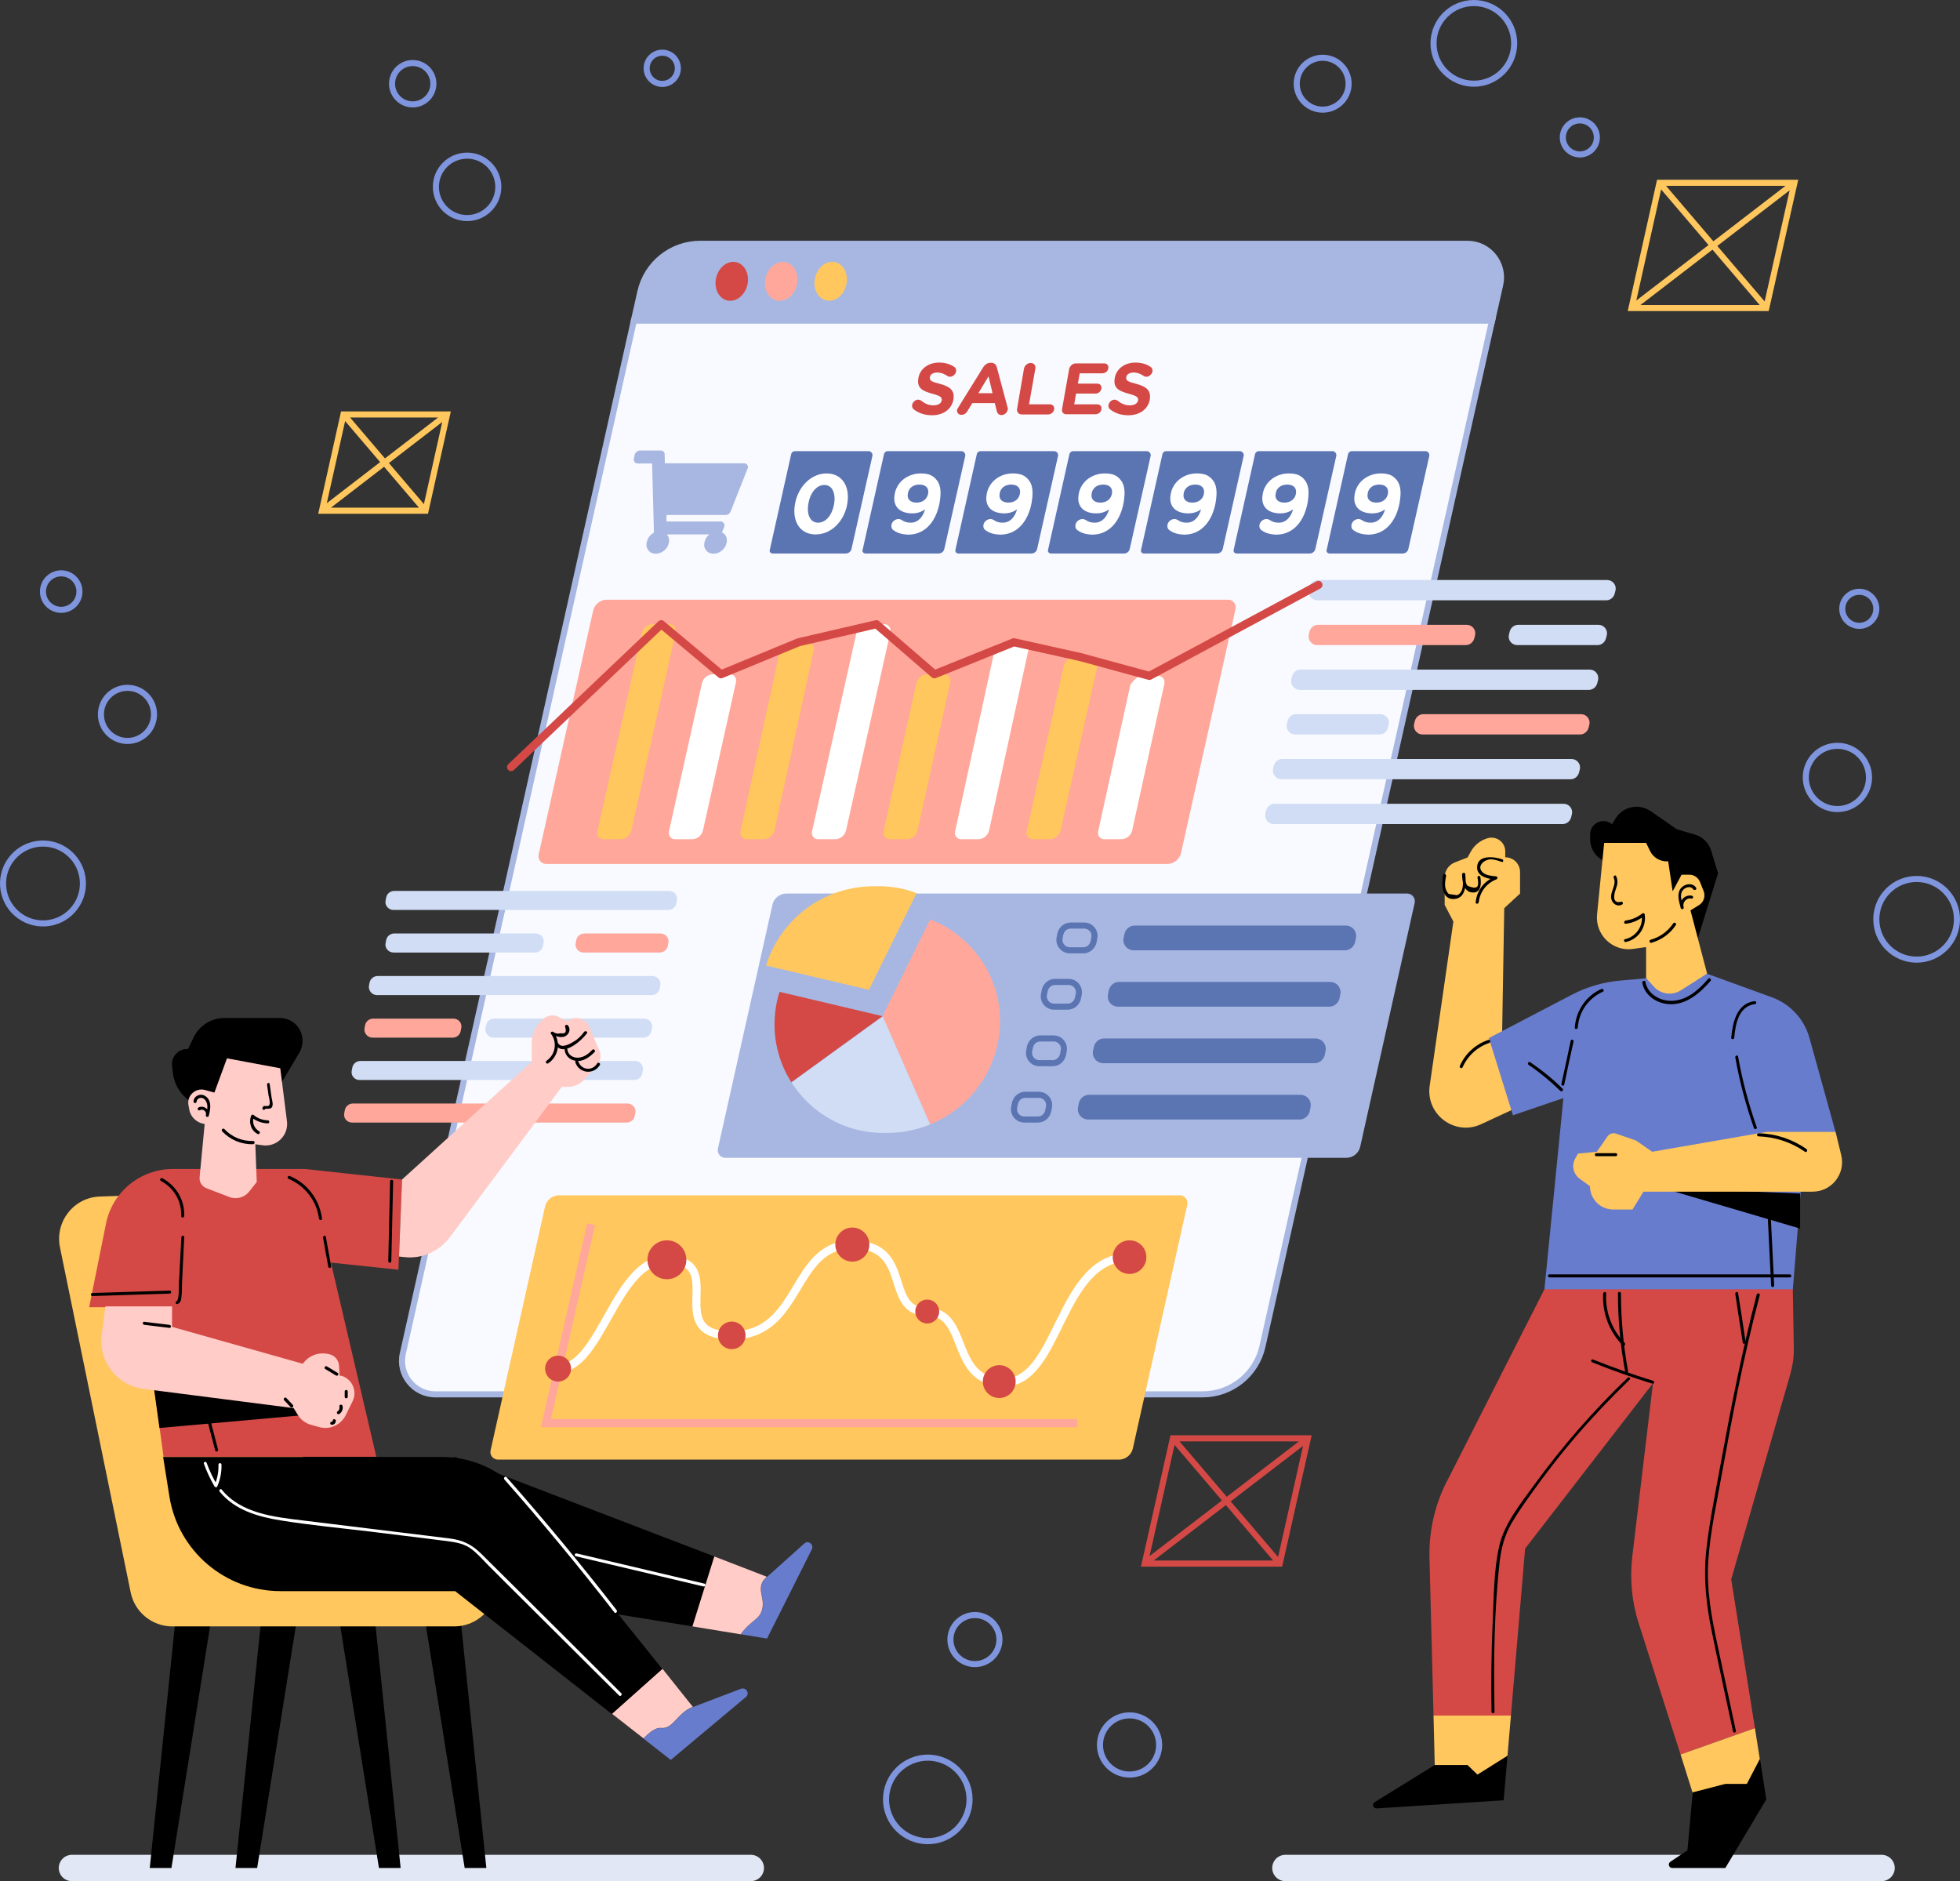 <?xml version="1.0" encoding="utf-8"?>
<!-- Generator: Adobe Illustrator 26.0.1, SVG Export Plug-In . SVG Version: 6.00 Build 0)  -->
<svg version="1.1" id="Sales_Goal" xmlns="http://www.w3.org/2000/svg" xmlns:xlink="http://www.w3.org/1999/xlink" x="0px" y="0px"
	 viewBox="0 0 967.2 928.2" style="enable-background:new 0 0 967.2 928.2;" xml:space="preserve">
<rect x="0" y="0" width="967.2" height="928.2" fill="#333333" stroke="none"/>
<style type="text/css">
	.st0{fill:none;stroke:#E1E7F4;stroke-width:13;stroke-linecap:round;stroke-miterlimit:10;}
	.st1{fill:#A8B7E2;stroke:#A8B7E2;stroke-width:3;stroke-miterlimit:10;}
	.st2{fill:#F8FAFF;stroke:#A8B7E2;stroke-width:3;stroke-miterlimit:10;}
	.st3{fill:#FFC75D;}
	.st4{fill:#FFA79B;}
	.st5{fill:#D44945;}
	.st6{fill:#D0DDF4;}
	.st7{fill:#FFFFFF;}
	.st8{fill:none;stroke:#D44945;stroke-width:4;stroke-linecap:round;stroke-linejoin:round;stroke-miterlimit:10;}
	.st9{fill:#A8B7E2;}
	.st10{fill:#5B74B2;}
	.st11{fill:none;stroke:#5B74B2;stroke-width:3;stroke-miterlimit:10;}
	.st12{fill:none;stroke:#FFA79B;stroke-width:4;stroke-miterlimit:10;}
	.st13{fill:none;stroke:#FFFFFF;stroke-width:4;stroke-miterlimit:10;}
	.st14{fill:none;stroke:#FFC75D;stroke-width:3;stroke-miterlimit:10;}
	.st15{fill:none;stroke:#D44945;stroke-width:3;stroke-miterlimit:10;}
	.st16{fill:#687CCD;}
	.st17{fill:#FFCCC7;}
	.st18{fill:none;stroke:#7F95DD;stroke-width:3;stroke-miterlimit:10;}
</style>
<g id="Shadows">
	<path id="Shadow_17_" class="st0" d="M928.5,921.7H634.3"/>
	<path id="Shadow_18_" class="st0" d="M370.5,921.7h-335"/>
</g>
<g id="Device">
	<path class="st1" d="M312.8,158.2h423.5l4-17.7c2.3-10.3-5.5-20.2-16.1-20.2H345.5c-14.1,0-26.4,9.8-29.5,23.7L312.8,158.2z"/>
	<path class="st2" d="M214.8,688h378.7c14.1,0,26.4-9.8,29.5-23.7l113.3-506.1H312.8l-114,509.6C196.4,678.1,204.3,688,214.8,688z"
		/>
	
		<ellipse transform="matrix(0.234 -0.972 0.972 0.234 179.311 504.68)" class="st3" cx="409.8" cy="138.6" rx="9.7" ry="7.9"/>
	
		<ellipse transform="matrix(0.234 -0.972 0.972 0.234 160.506 480.988)" class="st4" cx="385.4" cy="138.7" rx="9.7" ry="7.9"/>
	<ellipse transform="matrix(0.234 -0.972 0.972 0.234 141.812 457.245)" class="st5" cx="361" cy="138.7" rx="9.7" ry="7.9"/>
	<path class="st6" d="M194.2,449h135.6c1.8,0,3.5-1.3,3.9-3.1l0.3-1.5c0.6-2.5-1.3-4.8-3.9-4.8H194.5c-1.8,0-3.5,1.3-3.9,3.1
		l-0.3,1.5C189.7,446.6,191.6,449,194.2,449z"/>
	<path class="st4" d="M287.9,470h37.7c1.8,0,3.5-1.3,3.9-3.1l0.3-1.5c0.6-2.5-1.3-4.8-3.9-4.8h-37.6c-1.8,0-3.5,1.3-3.9,3.1
		l-0.3,1.5C283.5,467.6,285.4,470,287.9,470z"/>
	<path class="st6" d="M194.2,470H264c1.8,0,3.5-1.3,3.9-3.1l0.3-1.5c0.6-2.5-1.3-4.8-3.9-4.8h-69.8c-1.8,0-3.5,1.3-3.9,3.1l-0.3,1.5
		C189.7,467.6,191.6,470,194.2,470z M186,491h135.6c1.8,0,3.5-1.3,3.9-3.1l0.3-1.5c0.6-2.5-1.3-4.8-3.9-4.8H186.3
		c-1.8,0-3.5,1.3-3.9,3.1l-0.3,1.5C181.6,488.6,183.5,491,186,491z M243.5,512h74c1.8,0,3.5-1.3,3.9-3.1l0.3-1.5
		c0.6-2.5-1.3-4.8-3.9-4.8h-74c-1.8,0-3.5,1.3-3.9,3.1l-0.3,1.5C239.1,509.6,241,512,243.5,512z"/>
	<path class="st4" d="M183.8,512h39.6c1.8,0,3.5-1.3,3.9-3.1l0.3-1.5c0.6-2.5-1.3-4.8-3.9-4.8h-39.6c-1.8,0-3.5,1.3-3.9,3.1
		l-0.3,1.5C179.4,509.6,181.3,512,183.8,512L183.8,512z"/>
	<path class="st6" d="M177.4,532.9H313c1.8,0,3.5-1.3,3.9-3.1l0.3-1.5c0.6-2.5-1.3-4.8-3.9-4.8H177.8c-1.8,0-3.5,1.3-3.9,3.1
		l-0.3,1.5C173,530.6,174.9,532.9,177.4,532.9z"/>
	<path class="st4" d="M173.7,553.9h135.6c1.8,0,3.5-1.3,3.9-3.1l0.3-1.5c0.6-2.5-1.3-4.8-3.9-4.8H174.1c-1.8,0-3.5,1.3-3.9,3.1
		l-0.3,1.5C169.3,551.6,171.2,553.9,173.7,553.9L173.7,553.9z"/>
	<g>
		<path class="st6" d="M650,296.2h142.7c1.9,0,3.6-1.4,4.1-3.3l0.4-1.6c0.6-2.6-1.4-5.1-4.1-5.1H650.3c-1.9,0-3.6,1.4-4.1,3.3
			l-0.4,1.6C645.3,293.7,647.3,296.2,650,296.2z M748.7,318.3h39.7c1.9,0,3.6-1.4,4.1-3.3l0.4-1.6c0.6-2.6-1.4-5.1-4.1-5.1h-39.7
			c-1.9,0-3.6,1.4-4.1,3.3l-0.4,1.6C744,315.8,746,318.3,748.7,318.3z"/>
		<path class="st4" d="M650,318.3h73.4c1.9,0,3.6-1.4,4.1-3.3l0.4-1.6c0.6-2.6-1.4-5.1-4.1-5.1h-73.5c-1.9,0-3.6,1.4-4.1,3.3
			l-0.4,1.6C645.3,315.8,647.3,318.3,650,318.3z"/>
		<path class="st6" d="M641.4,340.4h142.7c1.9,0,3.6-1.4,4.1-3.3l0.4-1.6c0.6-2.6-1.4-5.1-4.1-5.1H641.7c-1.9,0-3.6,1.4-4.1,3.3
			l-0.4,1.6C636.7,337.9,638.7,340.4,641.4,340.4L641.4,340.4z"/>
		<path class="st4" d="M701.9,362.4h77.9c1.9,0,3.6-1.4,4.1-3.3l0.4-1.6c0.6-2.6-1.4-5.1-4.1-5.1h-77.9c-1.9,0-3.6,1.4-4.1,3.3
			l-0.4,1.6C697.3,360,699.3,362.4,701.9,362.4z"/>
		<path class="st6" d="M639.1,362.4h41.7c1.9,0,3.6-1.4,4.1-3.3l0.4-1.6c0.6-2.6-1.4-5.1-4.1-5.1h-41.7c-1.9,0-3.6,1.4-4.1,3.3
			l-0.4,1.6C634.5,360,636.5,362.4,639.1,362.4z M632.4,384.5h142.7c1.9,0,3.6-1.4,4.1-3.3l0.4-1.6c0.6-2.6-1.4-5.1-4.1-5.1H632.7
			c-1.9,0-3.6,1.4-4.1,3.3l-0.4,1.6C627.7,382,629.7,384.5,632.4,384.5L632.4,384.5z M628.5,406.6h142.7c1.9,0,3.6-1.4,4.1-3.3
			l0.4-1.6c0.6-2.6-1.4-5.1-4.1-5.1H628.9c-1.9,0-3.6,1.4-4.1,3.3l-0.4,1.6C623.9,404.1,625.8,406.6,628.5,406.6L628.5,406.6z"/>
	</g>
	<g>
		<path class="st4" d="M269.5,426.3H576c3.2,0,6.1-2.3,6.8-5.4l26.9-120.4c0.5-2.4-1.3-4.6-3.7-4.6H299.5c-3.2,0-6.1,2.3-6.8,5.4
			l-26.9,120.4C265.3,424.1,267.1,426.3,269.5,426.3L269.5,426.3z"/>
		<path class="st3" d="M297.8,414.1h8.3c2.6,0,4.9-1.8,5.5-4.4l21.9-97.9c0.4-1.9-1-3.8-3-3.8h-8.3c-2.6,0-4.9,1.8-5.5,4.4
			l-21.9,97.9C294.4,412.3,295.8,414.1,297.8,414.1z"/>
		<path class="st7" d="M333.1,414.1h8.3c2.6,0,4.9-1.8,5.5-4.4l16.3-73.2c0.4-1.9-1-3.8-3-3.8h-8.3c-2.6,0-4.9,1.8-5.5,4.4
			l-16.3,73.2C329.7,412.3,331.1,414.1,333.1,414.1z"/>
		<path class="st3" d="M368.4,414.1h8.3c2.6,0,4.9-1.8,5.5-4.4l19.4-89c0.4-1.9-1-3.8-3-3.8h-8.3c-2.6,0-4.9,1.8-5.5,4.4l-19.4,89
			C365,412.3,366.4,414.1,368.4,414.1z"/>
		<path class="st7" d="M403.7,414.1h8.3c2.6,0,4.9-1.8,5.5-4.4l21.9-97.9c0.4-1.9-1-3.8-3-3.8h-8.3c-2.6,0-4.9,1.8-5.5,4.4
			l-21.9,97.9C400.3,412.3,401.7,414.1,403.7,414.1z"/>
		<path class="st3" d="M439,414.1h8.3c2.6,0,4.9-1.8,5.5-4.4l16.2-73.2c0.4-1.9-1-3.8-3-3.8h-8.3c-2.6,0-4.9,1.8-5.5,4.4L436,410.3
			C435.6,412.3,437,414.1,439,414.1z"/>
		<path class="st7" d="M474.3,414.1h8.3c2.6,0,4.9-1.8,5.5-4.4l19.4-89c0.4-1.9-1-3.8-3-3.8h-8.3c-2.6,0-4.9,1.8-5.5,4.4l-19.4,89
			C470.9,412.3,472.3,414.1,474.3,414.1z"/>
		<path class="st3" d="M509.6,414.1h8.3c2.6,0,4.9-1.8,5.5-4.4l18.3-81.7c0.4-1.9-1-3.8-3-3.8h-8.3c-2.6,0-4.9,1.8-5.5,4.4
			l-18.3,81.7C506.2,412.3,507.6,414.1,509.6,414.1z"/>
		<path class="st7" d="M544.9,414.1h8.3c2.6,0,4.9-1.8,5.5-4.4l15.9-72.4c0.4-1.9-1-3.8-3-3.8h-8.3c-2.6,0-5.5,4.4-5.5,4.4
			l-15.9,72.4C541.5,412.3,542.9,414.1,544.9,414.1z"/>
		<path class="st8" d="M252.2,378.5l74.1-70.5l29.5,24.7l38.3-15.8l38.4-8.9l28.6,24.7l39.2-15.8l32.8,7.3l34.1,9.3l83.4-44.9"/>
	</g>
	<g>
		<path class="st9" d="M357.9,571.3h306.5c3.2,0,6.1-2.3,6.8-5.4l26.9-120.4c0.5-2.4-1.3-4.6-3.7-4.6H388c-3.2,0-6.1,2.3-6.8,5.4
			l-26.9,120.3C353.7,569,355.5,571.3,357.9,571.3z"/>
		<path class="st10" d="M559.4,468.9h104.3c2.4,0,4.4-1.7,5-4l0.4-2c0.7-3.2-1.7-6.2-5-6.2H559.9c-2.4,0-4.4,1.7-5,4l-0.4,2
			C553.7,465.8,556.2,468.9,559.4,468.9z M551.7,496.7H656c2.4,0,4.4-1.7,5-4l0.4-2c0.7-3.2-1.7-6.2-5-6.2H552.2c-2.4,0-4.4,1.7-5,4
			l-0.4,2C546,493.7,548.4,496.7,551.7,496.7z M544.4,524.6h104.3c2.4,0,4.4-1.7,5-4l0.4-2c0.7-3.2-1.7-6.2-5-6.2H544.8
			c-2.4,0-4.4,1.7-5,4l-0.4,2C538.7,521.5,541.1,524.6,544.4,524.6z M537,552.4h104.3c2.4,0,4.4-1.7,5-4l0.4-2
			c0.7-3.2-1.7-6.2-5-6.2H537.4c-2.4,0-4.4,1.7-5,4l-0.4,2C531.3,549.4,533.7,552.4,537,552.4L537,552.4z"/>
		<path class="st11" d="M527.9,468.9h6.7c2.4,0,4.4-1.7,5-4l0.4-2c0.7-3.2-1.7-6.2-5-6.2h-6.7c-2.4,0-4.4,1.7-5,4l-0.4,2
			C522.2,465.8,524.7,468.9,527.9,468.9z M520.2,496.7h6.7c2.4,0,4.4-1.7,5-4l0.4-2c0.7-3.2-1.7-6.2-5-6.2h-6.7c-2.4,0-4.4,1.7-5,4
			l-0.4,2C514.5,493.7,516.9,496.7,520.2,496.7z M512.8,524.6h6.7c2.4,0,4.4-1.7,5-4l0.4-2c0.7-3.2-1.7-6.2-5-6.2h-6.6
			c-2.4,0-4.4,1.7-5,4l-0.4,2C507.2,521.5,509.6,524.6,512.8,524.6z M505.5,552.4h6.7c2.4,0,4.4-1.7,5-4l0.4-2
			c0.7-3.2-1.7-6.2-5-6.2h-6.7c-2.4,0-4.4,1.7-5,4l-0.4,2C499.8,549.4,502.2,552.4,505.5,552.4z"/>
		<path class="st3" d="M452.3,440.7l-23.5,47.7l-50.8-12c7.2-23.1,28.6-39.1,53.1-39.1h2.1C440,437.2,446.4,438.4,452.3,440.7
			L452.3,440.7z"/>
		<path class="st4" d="M493.5,503.7c0,3.9-0.4,7.8-1.3,11.8c-4.1,18.2-16.7,32.6-33.2,39.3l-23.5-53.4l23.5-47.7
			C479.4,461.5,493.5,481.4,493.5,503.7L493.5,503.7z"/>
		<path class="st6" d="M459,554.8c-6.5,2.7-13.7,4.2-21.1,4.2h-2.1c-19.3,0-35.8-10.1-45.2-24.9l45-32.6L459,554.8z"/>
		<path class="st5" d="M435.5,501.4l-45,32.6c-5.3-8.3-8.3-18.2-8.3-28.5c0-3.9,0.4-7.8,1.3-11.8c0.3-1.5,0.7-2.9,1.2-4.3
			L435.5,501.4z"/>
	</g>
	<g>
		<path class="st3" d="M245.7,720.2h306.5c3.2,0,6.1-2.3,6.8-5.4l26.9-120.4c0.5-2.4-1.3-4.6-3.7-4.6H275.8c-3.2,0-6.1,2.3-6.8,5.4
			l-26.9,120.4C241.5,717.9,243.3,720.2,245.7,720.2L245.7,720.2z"/>
		<path class="st12" d="M291.7,604.1l-22.3,98.1h262.2"/>
		<path class="st13" d="M557.4,620.3c-34.9,0-34.4,61.8-61.8,61.8s-16.9-34.9-38.3-34.9s-6.5-33.1-36.7-33.1s-24.7,44.8-59.5,44.8
			s-1-37.3-32-37.3c-25.4,0-32.4,53.7-53.7,53.7"/>
		<circle class="st5" cx="275.4" cy="675.3" r="6.4"/>
		<circle class="st5" cx="329.1" cy="621.6" r="9.6"/>
		<circle class="st5" cx="361.1" cy="658.9" r="6.8"/>
		<circle class="st5" cx="420.6" cy="614.1" r="8.4"/>
		
			<ellipse transform="matrix(0.924 -0.383 0.383 0.924 -212.863 224.266)" class="st5" cx="457.3" cy="647.2" rx="5.9" ry="5.9"/>
		<circle class="st5" cx="493.1" cy="681.7" r="8.1"/>
		<circle class="st5" cx="557.4" cy="620.3" r="8.3"/>
	</g>
	<g>
		<path class="st14" d="M158.9,252H210l10.6-47.5h-51.1L158.9,252z M169.5,204.5L210,252 M220.6,204.5L158.9,252"/>
	</g>
	<g>
		<path class="st14" d="M805.1,152h66.5l13.9-61.8h-66.6L805.1,152z M818.9,90.2l52.7,61.8 M885.5,90.2L805.1,152"/>
	</g>
	<g>
		<path class="st15" d="M564.9,771.5h66.6l13.9-61.8h-66.6L564.9,771.5z M578.8,709.7l52.7,61.8 M645.4,709.7l-80.5,61.8"/>
	</g>
	<g>
		<path class="st10" d="M427.1,273.1h36.1c1.3,0,2.5-0.9,2.8-2.3l10.3-45.8c0.3-1.2-0.7-2.4-1.9-2.4h-36.3c-0.9,0-1.7,0.6-1.9,1.6
			l-10.5,47C425.3,272.2,426.1,273.1,427.1,273.1L427.1,273.1z M472.9,273.1H509c1.3,0,2.5-0.9,2.8-2.3l10.3-45.8
			c0.3-1.2-0.7-2.4-1.9-2.4h-36.3c-0.9,0-1.7,0.6-1.9,1.6l-10.5,47C471.2,272.2,471.9,273.1,472.9,273.1L472.9,273.1z M518.6,273.1
			h36.1c1.3,0,2.5-0.9,2.8-2.3l10.3-45.8c0.3-1.2-0.7-2.4-1.9-2.4h-36.3c-0.9,0-1.7,0.6-1.9,1.6l-10.5,47
			C516.9,272.2,517.6,273.1,518.6,273.1L518.6,273.1z M564.5,273.1h36.1c1.3,0,2.5-0.9,2.8-2.3l10.3-45.8c0.3-1.2-0.7-2.4-1.9-2.4
			h-36.3c-0.9,0-1.7,0.6-1.9,1.6l-10.5,47C562.7,272.2,563.5,273.1,564.5,273.1L564.5,273.1z M610.2,273.1h36.1
			c1.3,0,2.5-0.9,2.8-2.3l10.3-45.8c0.3-1.2-0.7-2.4-1.9-2.4h-36.3c-0.9,0-1.7,0.6-1.9,1.6l-10.5,47
			C608.5,272.2,609.2,273.1,610.2,273.1L610.2,273.1z M656.1,273.1h36.1c1.3,0,2.5-0.9,2.8-2.3l10.3-45.8c0.3-1.2-0.7-2.4-1.9-2.4
			h-36.3c-0.9,0-1.7,0.6-1.9,1.6l-10.5,47C654.3,272.2,655.1,273.1,656.1,273.1L656.1,273.1z M381.3,273.1h36.1
			c1.3,0,2.5-0.9,2.8-2.3l10.3-45.8c0.3-1.2-0.7-2.4-1.9-2.4h-36.3c-0.9,0-1.7,0.6-1.9,1.6l-10.5,47
			C379.5,272.2,380.3,273.1,381.3,273.1L381.3,273.1z"/>
		<g>
			<path class="st9" d="M360.6,252.2c-0.5,1.3-1.4,1.9-2.6,1.9h-29.1v3.2h26.7c0.7,0,1.3,0.3,1.6,0.9c0.4,0.6,0.4,1.3,0.1,2l-1,2.5
				c1.9,1,2.7,2.6,2.3,5c-0.3,1.5-1,2.8-2.3,3.9c-1.3,1.1-2.7,1.6-4.2,1.6s-2.7-0.5-3.6-1.6c-0.9-1.1-1.2-2.4-0.9-3.9
				c0.3-1.6,1.1-2.9,2.4-4h-20.9c0.9,1.1,1.3,2.4,1,4c-0.3,1.5-1,2.8-2.3,3.9c-1.3,1.1-2.7,1.6-4.2,1.6s-2.7-0.5-3.6-1.6
				c-0.9-1.1-1.2-2.4-0.9-3.9c0.4-2.1,1.6-3.7,3.6-4.9l-0.9-34.1h-7c-0.7,0-1.2-0.2-1.6-0.7s-0.5-1-0.4-1.7l0.3-1.6
				c0.1-0.7,0.4-1.2,1-1.7c0.5-0.5,1.1-0.7,1.8-0.7h10.2c0.5,0,1,0.2,1.3,0.5c0.4,0.4,0.6,0.8,0.6,1.3l0.1,4.5h39
				c0.8,0,1.4,0.3,1.7,0.9c0.4,0.6,0.4,1.3,0,2L360.6,252.2L360.6,252.2z"/>
		</g>
		<g>
			<path class="st7" d="M392.3,248.7c1.5-8.5,7.9-15.1,15.6-15.1s11.7,6.5,10.2,15v0.1c-1.5,8.4-7.8,15-15.6,15
				S390.8,257.2,392.3,248.7z M411.6,248.7c0.9-5.4-0.9-9.4-4.8-9.4s-7,3.9-7.9,9.2v0.1c-0.9,5.3,0.9,9.3,4.8,9.3
				S410.7,254,411.6,248.7z M440.9,261.6c-0.8-0.5-1.2-1.5-1-2.6c0.3-1.7,1.9-2.9,3.5-2.9c0.6,0,1.1,0.2,1.6,0.5
				c1.3,0.9,2.6,1.3,4.4,1.3c3.6,0,6-2.7,7.1-6.6c-1.6,1.2-3.7,2-6.3,2c-6.3,0-9.8-3.5-8.7-9.4v-0.1c1-5.9,6.3-10.2,12.9-10.2
				c3.9,0,6,1,7.8,3.2c1.7,2.1,2.5,5.2,1.5,11v0.1c-1.7,9.4-7.2,15.9-15.5,15.9C445,263.7,442.8,263,440.9,261.6L440.9,261.6z
				 M458,243.6c0.5-2.7-1.1-4.5-4.3-4.5c-3.2,0-5.3,1.8-5.7,4.4v0.1c-0.5,2.6,1.1,4.4,4.3,4.4S457.5,246.1,458,243.6z M486.3,261.6
				c-0.8-0.5-1.2-1.5-1-2.6c0.3-1.7,1.9-2.9,3.5-2.9c0.6,0,1.1,0.2,1.6,0.5c1.3,0.9,2.6,1.3,4.4,1.3c3.6,0,6-2.7,7.1-6.6
				c-1.6,1.2-3.7,2-6.3,2c-6.3,0-9.8-3.5-8.7-9.4v-0.1c1-5.9,6.3-10.2,12.9-10.2c3.9,0,6,1,7.8,3.2c1.7,2.1,2.5,5.2,1.5,11v0.1
				c-1.7,9.4-7.2,15.9-15.5,15.9C490.4,263.7,488.2,263,486.3,261.6L486.3,261.6z M503.3,243.6c0.5-2.7-1.1-4.5-4.3-4.5
				s-5.3,1.8-5.7,4.4v0.1c-0.5,2.6,1.1,4.4,4.3,4.4S502.9,246.1,503.3,243.6z M531.7,261.6c-0.8-0.5-1.2-1.5-1-2.6
				c0.3-1.7,1.9-2.9,3.5-2.9c0.6,0,1.1,0.2,1.6,0.5c1.3,0.9,2.6,1.3,4.4,1.3c3.6,0,6-2.7,7.1-6.6c-1.6,1.2-3.7,2-6.3,2
				c-6.3,0-9.8-3.5-8.7-9.4v-0.1c1-5.9,6.3-10.2,12.9-10.2c3.9,0,6,1,7.8,3.2c1.7,2.1,2.5,5.2,1.5,11v0.1
				c-1.7,9.4-7.2,15.9-15.5,15.9C535.8,263.7,533.6,263,531.7,261.6L531.7,261.6z M548.7,243.6c0.5-2.7-1.1-4.5-4.3-4.5
				s-5.3,1.8-5.7,4.4v0.1c-0.5,2.6,1.1,4.4,4.3,4.4S548.3,246.1,548.7,243.6z M577.1,261.6c-0.8-0.5-1.2-1.5-1-2.6
				c0.3-1.7,1.9-2.9,3.5-2.9c0.6,0,1.1,0.2,1.6,0.5c1.3,0.9,2.6,1.3,4.4,1.3c3.6,0,6-2.7,7.1-6.6c-1.6,1.2-3.7,2-6.3,2
				c-6.3,0-9.8-3.5-8.7-9.4v-0.1c1-5.9,6.3-10.2,12.9-10.2c3.9,0,6,1,7.8,3.2c1.7,2.1,2.5,5.2,1.5,11v0.1
				c-1.7,9.4-7.2,15.9-15.5,15.9C581.2,263.7,579,263,577.1,261.6L577.1,261.6z M594.1,243.6c0.5-2.7-1.1-4.5-4.3-4.5
				s-5.3,1.8-5.7,4.4v0.1c-0.5,2.6,1.1,4.4,4.3,4.4S593.7,246.1,594.1,243.6z M622.5,261.6c-0.8-0.5-1.2-1.5-1-2.6
				c0.3-1.7,1.9-2.9,3.5-2.9c0.6,0,1.1,0.2,1.6,0.5c1.3,0.9,2.6,1.3,4.4,1.3c3.6,0,6-2.7,7.1-6.6c-1.6,1.2-3.7,2-6.3,2
				c-6.3,0-9.8-3.5-8.7-9.4v-0.1c1-5.9,6.3-10.2,12.9-10.2c3.9,0,6,1,7.8,3.2c1.7,2.1,2.5,5.2,1.5,11v0.1
				c-1.7,9.4-7.2,15.9-15.5,15.9C626.6,263.7,624.4,263,622.5,261.6L622.5,261.6z M639.5,243.6c0.5-2.7-1.1-4.5-4.3-4.5
				s-5.3,1.8-5.7,4.4v0.1c-0.5,2.6,1.1,4.4,4.3,4.4S639.1,246.1,639.5,243.6z M667.9,261.6c-0.8-0.5-1.2-1.5-1-2.6
				c0.3-1.7,1.9-2.9,3.5-2.9c0.6,0,1.1,0.2,1.6,0.5c1.3,0.9,2.6,1.3,4.4,1.3c3.6,0,6-2.7,7.1-6.6c-1.6,1.2-3.7,2-6.3,2
				c-6.3,0-9.8-3.5-8.7-9.4v-0.1c1-5.9,6.3-10.2,12.9-10.2c3.9,0,6,1,7.8,3.2c1.7,2.1,2.5,5.2,1.5,11v0.1
				c-1.7,9.4-7.2,15.9-15.5,15.9C672,263.7,669.8,263,667.9,261.6L667.9,261.6z M684.9,243.6c0.5-2.7-1.1-4.5-4.3-4.5
				s-5.3,1.8-5.7,4.4v0.1c-0.5,2.6,1.1,4.4,4.3,4.4S684.5,246.1,684.9,243.6z"/>
		</g>
	</g>
</g>
<g id="man_2">
	<path d="M86.6,799.1L73.9,921.7h10.7l19.6-122.6H86.6z M185,799.1l12.7,122.6H187l-19.6-122.6H185z M128.9,799.1l-12.7,122.6h10.7
		l19.6-122.6H128.9z M227.3,799.1L240,921.7h-10.7l-19.6-122.6H227.3z"/>
	<path class="st3" d="M29.6,615.5l34.9,170.3c2,9.7,10.6,16.7,20.5,16.7h139.2c11.6,0,20.9-9.4,20.9-20.9c0-11.6-9.4-20.9-20.9-20.9
		h-65.8l-33-155.6c-2.1-9.9-11-16.9-21.2-16.6l-54.9,1.9C36.4,590.8,27,602.8,29.6,615.5L29.6,615.5z"/>
	<g>
		<path d="M246.6,727.4L352.5,768l-10.8,34.5l-36.5-5.9l-77.9-12.7l-3.1-64.8v-0.3l1.3,0.5L246.6,727.4z"/>
		<path class="st16" d="M400.6,764.5l-22.1,44l-12.9-2.1c5.4-7.6,9.3-6.9,10.7-12.8c1.3-5.9-3.7-10.3,2.3-15.6l18.3-16.4
			C398.8,759.8,401.8,762.1,400.6,764.5L400.6,764.5z"/>
		<path class="st17" d="M341.9,842.2c-7.5,2.8-9.7,11.1-15.6,10.4c-2.8-0.3-6.1,2.4-8.7,5.2L302,845.6l24.9-22.2L341.9,842.2
			L341.9,842.2z"/>
		<path d="M326.8,823.5l-24.9,22.2l-77.3-60.6h-86.2c-27.3,0-50.5-19.8-54.8-46.7l-3.1-19.5h137.8c1.9,0,3.9,0.1,5.8,0.3
			c0.4,0.1,0.8,0.1,1.3,0.2c7.6,1.1,14.8,3.9,21.2,8.1c4.2,2.8,8,6.3,11.3,10.3l47.3,58.8L326.8,823.5L326.8,823.5z"/>
		<path class="st16" d="M368,837.4l-37,31l-13.4-10.5c2.6-2.9,5.9-5.6,8.7-5.2c5.9,0.7,8.1-7.6,15.6-10.4l23.7-9
			C368.2,832.3,370.2,835.7,368,837.4L368,837.4z"/>
		<path class="st5" d="M198.4,582l-47.9-5.2H85.3c-16,0-29.9,11.3-33,27L44,645h26.7l10,73.8h105L163.3,623l33.3,3.5L198.4,582z"/>
		<path d="M76,685.2l2.7,19.4l71.6-6.4l-3.8-13.5L76,685.2z"/>
		<path class="st17" d="M167.6,678.8l-0.3-5c-0.2-2.9-2.4-5.3-5.3-5.7l-1.1-0.2c-4.2-0.6-8.4,1.1-11,4.4l-0.5,0.6l-64.5-18.2v-10.1
			H52l-1.4,10.9l-0.4,3.1c-1.7,13.1,7.5,25,20.6,26.7l74.1,9.5l2.1,3.4c1.5,2.4,3.9,4.2,6.7,4.9l4,1.1c5.1,1.4,10.5-1.1,12.9-5.9
			l3.4-6.9c2.4-4.9-0.1-10.8-5.3-12.5L167.6,678.8L167.6,678.8z"/>
		<path d="M102.9,548.1l-6.8-3.4c-5.9-2.9-9.9-8.6-10.8-15.2l-0.4-3.5c-0.6-4.6,3.2-8.7,7.9-8.4l2.8-5.8c2.8-5.8,8.7-9.5,15.1-9.5
			h27.4c3.8,0,7.4,1.9,9.4,5.1c2.3,3.6,2.4,8.2,0.3,11.9l-11.2,18.8L102.9,548.1L102.9,548.1z"/>
		<path class="st17" d="M126,564.6l3.5,0.5c7,1,13-4.9,12.1-11.9l-3.3-26.1l-26.3-4.9l-6.2,16.9l-4.7-1.3c-4.6-1.2-9,2.8-8.1,7.5
			l0.4,2.2c0.7,3.8,3.8,6.6,7.6,7.1l-2.5,26.3c-0.2,2.4,1.2,4.6,3.4,5.4l11.2,4.3c3.5,1.4,7.6,0.3,9.9-2.7l3.7-4.7L126,564.6
			L126,564.6z M281,503.2l-1.2,0.7l-4-2.1c-2.8-1.5-6.3-0.8-8.4,1.6l-1.5,1.7c-2.3,2.6-3.5,5.9-3.5,9.4v9.4l-64,58.1l-1.5,38
			l2.9,0.3c8.5,0.9,16.9-2.8,22.1-9.7l55.3-74.3h3c3.1,0,6-1.3,8.1-3.6l6.3-7.1c1.8-2,2.2-4.8,1.2-7.2l-5.1-11.9
			C289,502.7,284.5,501.2,281,503.2L281,503.2z M376.2,793.6c-1.3,5.9-5.2,5.2-10.7,12.8l-23.8-3.9l10.8-34.5l25.9,10
			C372.5,783.3,377.5,787.7,376.2,793.6L376.2,793.6z"/>
		<path d="M142.3,581.6c8.2,3.5,14,10.9,15.1,19.7c0.1,0.9,1.6,1,1.5,0c-1.2-9.4-7.1-17.3-15.8-21
			C142.2,579.9,141.4,581.2,142.3,581.6z M159.4,610.7c0.9,4.8,1.7,9.6,2.6,14.4c0.2,0.9,1.6,0.5,1.4-0.4c-0.9-4.8-1.7-9.6-2.6-14.4
			C160.7,609.3,159.3,609.7,159.4,610.7z M79.4,582.7c6.4,3.4,10.3,10,10,17.3c0,1,1.5,1,1.5,0c0.3-7.8-3.9-14.9-10.7-18.6
			C79.3,580.9,78.5,582.2,79.4,582.7z M89.5,610.5c-0.3,5-0.5,10.1-0.8,15.1c-0.1,2.4-0.2,4.8-0.4,7.2c-0.1,1.4,0.2,8.6-1.1,9.2
			c-0.9,0.4-0.5,1.8,0.4,1.4c1.3-0.5,1.5-1.1,1.8-2.5c0.5-3.1,0.3-6.5,0.5-9.6c0.3-7,0.7-13.9,1-20.9
			C91,609.5,89.5,609.5,89.5,610.5z M192.5,582.9c-0.3,13.1-0.6,26.2-0.9,39.4c0,1,1.5,1,1.5,0c0.3-13.1,0.6-26.2,0.9-39.4
			C194,581.9,192.5,581.9,192.5,582.9z M45.6,639.5l38.1-1.2c1,0,1-1.5,0-1.5L45.6,638C44.6,638,44.6,639.5,45.6,639.5z
			 M101.9,699.2c1.4,5.5,2.8,11,4.3,16.5c0.2,0.9,1.7,0.5,1.4-0.4c-1.4-5.5-2.8-11-4.3-16.5C103.1,697.9,101.7,698.3,101.9,699.2z
			 M279,507c0.6,2.3-0.1,3.2-2.2,2.8c-1.4,0.4-2.7,0.2-3.9-0.7c-0.6-0.3-1.5,0.4-1,1c3.2,4.2,2.2,10.3-2.2,13.3
			c-0.8,0.5,0,1.8,0.8,1.3c5.1-3.4,6.4-10.4,2.7-15.4l-1,1c2.3,1.1,5.5,2.4,7.7,0.3c1.4-1.4,1.5-3.3,0.3-4.7
			C279.4,505.2,278.4,506.2,279,507L279,507z"/>
		<path d="M274.4,515.8c3.9,5.6,12.8-2.6,15.2-5.9c0.6-0.8-0.7-1.5-1.3-0.8c-1.4,1.9-3,3.6-5.1,4.8c-1.8,1.1-5.9,3.5-7.6,1.1
			C275.2,514.2,273.9,515,274.4,515.8L274.4,515.8z"/>
		<path d="M278.6,517.9c0.3,2.9,2.4,5,5.3,5.5c3.7,0.7,7.1-1.8,9.5-4.3c0.7-0.7-0.4-1.8-1.1-1.1c-1.7,1.8-3.7,3.4-6.2,3.8
			c-2.7,0.5-5.8-0.9-6.1-4C280,516.9,278.5,516.9,278.6,517.9L278.6,517.9z"/>
		<path d="M283.9,524.2c1.9,5.5,9.1,6.3,12.1,1.3c0.5-0.8-0.8-1.6-1.3-0.8c-2.3,3.9-7.8,3.4-9.3-0.9
			C285,522.9,283.6,523.3,283.9,524.2L283.9,524.2z M170.1,686.6v2.6c0,1,1.5,1,1.5,0v-2.6C171.6,685.6,170.1,685.6,170.1,686.6z
			 M167.5,694c0.2,0.9-0.1,1.9-0.9,2.4s-0.1,1.8,0.8,1.3c1.4-0.9,2-2.5,1.6-4.1C168.7,692.7,167.2,693.1,167.5,694L167.5,694z
			 M163.7,703c1.1,0.1,2.1-0.9,2-2c-0.1-1-1.6-1-1.5,0c0,0.3-0.2,0.6-0.5,0.5C162.7,701.5,162.7,703,163.7,703z M166.6,677.4
			c-1.8-1.1-3.5-2.1-5.3-3.2c-0.8-0.5-1.6,0.8-0.8,1.3c1.8,1.1,3.5,2.1,5.3,3.2C166.7,679.2,167.5,677.9,166.6,677.4z M144.5,693.2
			c-1.1-1.1-2.1-2.3-3.2-3.4c-0.7-0.7-1.7,0.4-1.1,1.1c1.1,1.1,2.1,2.3,3.2,3.4C144.1,695,145.2,694,144.5,693.2z M83.6,653.7
			c-4.1-0.5-8.3-1-12.4-1.5c-1-0.1-0.9,1.4,0,1.5c4.1,0.5,8.3,1,12.4,1.5C84.6,655.3,84.6,653.8,83.6,653.7z M124.9,563
			c-5.5,0.1-10.4-1.9-14.2-5.9c-0.7-0.7-1.7,0.4-1.1,1.1c4,4.2,9.4,6.5,15.3,6.4C125.9,564.4,125.9,562.9,124.9,563z M97,543.6
			c0.1-1.1,1.1-1.9,2.2-1.9c1.3,0,2.3,1.1,2.7,2.2c0.9,2,0.2,4.3-0.3,6.3c-0.3,0.9,1.2,1.3,1.4,0.4c0.9-2.9-2.5-5.6-5.1-4.1
			c-0.8,0.5-0.1,1.8,0.8,1.3c1.5-0.9,3.4,0.7,2.9,2.4c0.5,0.1,1,0.3,1.4,0.4c0.9-3.3,1.7-7.8-1.9-9.9c-2.3-1.4-5.5,0.1-5.6,2.8
			C95.5,544.5,97,544.5,97,543.6L97,543.6z M131.8,535.3c0.2,1.7,0.5,3.4,0.7,5.1c0.2,1.1,1.3,4.6,0,5.2c-1.2,0.6-2.4-0.7-3,1.1
			c-0.3,0.9,1.1,1.3,1.4,0.4c0,0,2.2,0,2.6-0.2c0.6-0.3,0.9-0.8,1-1.5c0.2-1.3-0.3-2.7-0.5-4c-0.3-2.1-0.6-4.3-0.9-6.4
			C133.1,533.9,131.6,534.3,131.8,535.3L131.8,535.3z M132.2,552.8c-2.6-0.1-5-0.9-7-2.6c-0.3-0.3-1-0.3-1.2,0.2
			c-1.4,3.4-0.2,7.4,3.1,9.1c0.8,0.5,1.6-0.8,0.8-1.3c-2.5-1.4-3.7-4.5-2.6-7.1c-0.4,0.1-0.8,0.1-1.2,0.2c2.3,1.9,5.1,2.9,8.1,3
			C133.1,554.3,133.1,552.8,132.2,552.8L132.2,552.8z"/>
		<path class="st7" d="M248.9,730c18.8,21.3,36.9,43.2,54.3,65.6c0.6,0.8,1.6-0.3,1.1-1.1c-17.4-22.4-35.5-44.3-54.3-65.6
			C249.3,728.2,248.3,729.2,248.9,730z M100.6,722.2c1.4,3.9,3.2,7.7,5.3,11.3c0.3,0.4,1.1,0.5,1.3,0c1.5-3.5,2.2-7,2.1-10.8
			c0-1-1.5-1-1.5,0c0.1,3.5-0.5,6.8-1.9,10.1h1.3c-2.1-3.5-3.8-7.1-5.2-10.9C101.7,720.9,100.3,721.3,100.6,722.2L100.6,722.2z
			 M108.4,736c7.4,9.1,18.9,12.4,30.1,14.2c14.9,2.4,30,3.8,44.9,5.6c8.1,1,16.3,2,24.4,3c3.7,0.5,7.4,0.9,11.1,1.4
			c4.5,0.6,9.1,1,13,3.6c3.2,2.2,5.9,5.3,8.6,8.1l8.4,8.4c5.9,5.9,11.9,11.8,17.8,17.7c12.9,12.9,25.9,25.7,38.8,38.6
			c0.7,0.7,1.7-0.4,1.1-1.1c-23.1-23-46-46-69.2-68.9c-4.7-4.6-9.1-6.7-15.6-7.5c-7.8-1-15.7-1.9-23.6-2.9l-48.9-6
			c-14.1-1.7-30.3-3.4-39.9-15.2C108.9,734.2,107.8,735.3,108.4,736L108.4,736z M284.2,767.9c21,5,42,9.9,63,14.9
			c0.9,0.2,1.3-1.2,0.4-1.4c-21-5-42-9.9-63-14.9C283.6,766.2,283.2,767.7,284.2,767.9z"/>
	</g>
</g>
<g id="man_1">
	<path class="st3" d="M741.2,512.8l1.1-64.7l7.8-7.2v-10.6c0-4.1-3.3-7.3-7.3-7.3v-2.9c0-4.6-4.4-7.8-8.8-6.5l-0.2,0.1
		c-3.4,1-6.3,3.4-8,6.5c-0.9,1.6-1.6,2.9-1.6,2.9l-6.2,2.4c-3.1,1.2-5.1,4.1-5.1,7.4v13.6l4.3,8.2l-11.7,81.1
		c-2,14.2,12.5,24.9,25.4,18.9l15.3-7.1L741.2,512.8L741.2,512.8z"/>
	<path class="st16" d="M734.7,512.2l40.8-21.3c7.6-4,15.9-6.4,24.4-7.1l12.5-1.1l30.1-2.2l31.9,11.6c9,3.3,15.9,10.7,18.5,20
		l12.9,46.5l-15.2,4.5l-5.9,73.3H762.1l9.4-94.6l-24.9,8.5L734.7,512.2L734.7,512.2z"/>
	<path d="M793.2,425.4c-5-1.4-8.5-6-8.5-11.2v-2.5c0-5.6,6.5-8.6,10.8-5l1.5-2.5c3.6-6.2,11.6-8,17.5-4l13,9l8.9,2.6
		c3.8,1.1,6.8,4.1,8,7.9l3.4,11.2l-9.9,31.9l-23.6-23.9L793.2,425.4L793.2,425.4z"/>
	<path class="st3" d="M791.6,416l-3.5,35.2c-1,10.1,7.8,18.5,17.8,17l6.4-0.9v15.3l3.9,4.3c3.4,3.7,9,4.5,13.3,1.7l12.9-8.2
		l-8.2-31.2l4.2-2.6c2.3-1.4,3.3-4.3,2.3-6.9l-1.8-4.5c-0.9-2.2-2.9-3.6-5.3-3.6h-3.8l-4.4,8.2l-2.2-14.8c-3.8,0.3-7.4-1.8-9-5.2
		l-1.9-3.9h-20.7V416z"/>
	<path d="M743.9,866.3l-1.9,22l-62.6,4c-1.8,0.1-2.5-2.2-1-3.1l29.6-18.3h16.2l4.8,4.7L743.9,866.3L743.9,866.3z"/>
	<path class="st3" d="M745.6,846.5l-1.7,19.8l-14.8,9.3l-4.9-4.7H708l-0.6-24.4L745.6,846.5z"/>
	<path class="st5" d="M884.7,636.3l0.5,29.6c0,4.3-0.7,8.6-1.9,12.7l-29,100.7l11.7,73.4l-36.7,13l-20.7-64.9
		c-3.4-10.6-4.4-21.8-3.1-32.9l10.2-85.4l-63.1,81.6l-7,82.4h-38.2l-2-78c-0.3-13.8,3-27.5,9.7-39.7l47-92.6h122.6V636.3z"/>
	<path d="M820.3,586.2l68,20v-17.3L820.3,586.2z"/>
	<path class="st3" d="M905.8,558.5l2.8,11.5c2.2,9.2-4.7,18-14.2,18H811l-5.4,8.8h-9.5c-6.3,0-11.5-5.1-11.5-11.5l-5.1-3.7
		c-3.1-2.3-4.1-6.5-2.2-9.9l1.4-2.5l9.3-0.9l5.2-7.5c1-1.4,2.8-2,4.4-1.4l9.8,3.4l7.9,5.5l56.6-9.8L905.8,558.5L905.8,558.5z"/>
	<path d="M871.6,887.9l-20.2,33.8h-26.2c-1.7,0-2.3-2.2-0.9-3.1l8.4-5.6l2.6-28.7l16.1-4.1H862l6.5-12.3L871.6,887.9L871.6,887.9z"
		/>
	<path class="st3" d="M868.4,867.9l-6.4,12.3h-10.6l-16.2,4.2l-5.9-18.7l36.7-13L868.4,867.9z"/>
	<path d="M815.7,681.3c-10-3.1-19.9-6.6-29.6-10.5c-0.9-0.4-1.3,1.1-0.4,1.4c9.7,3.9,19.6,7.4,29.6,10.5
		C816.3,683.1,816.7,681.6,815.7,681.3z"/>
	<path d="M798.4,638.2c0,13,1.2,26,3.6,38.8c0.2,0.9,1.6,0.5,1.4-0.4c-2.3-12.7-3.5-25.5-3.5-38.4
		C799.9,637.2,798.4,637.2,798.4,638.2L798.4,638.2z"/>
	<path d="M791.1,638.2c-0.5,9.6,2.9,18.7,9.6,25.6c0.7,0.7,1.7-0.4,1.1-1.1c-6.4-6.6-9.7-15.3-9.2-24.5
		C792.7,637.3,791.2,637.3,791.1,638.2L791.1,638.2z M803.2,679.8c-17,16.3-32.5,34.1-46.3,53.1c-6.6,9.2-14.6,18.8-17.1,30.1
		c-2.7,11.9-2.6,24.8-3.2,37c-0.7,14.8-0.8,29.7-0.6,44.6c0,1,1.5,1,1.5,0c-0.5-24.8-0.2-50,2.6-74.6c0.8-6.6,2.5-12.6,5.8-18.4
		c3-5.1,6.4-9.9,9.8-14.7c6.8-9.5,13.9-18.7,21.5-27.6c8.5-9.9,17.5-19.4,26.9-28.5C805,680.2,803.9,679.1,803.2,679.8L803.2,679.8z
		 M866.9,638.7c-7.3,27.9-12.8,56.2-18,84.6c-2.5,13.8-5.4,27.7-6.9,41.6c-1.5,13.9,0,27.4,2.9,41.1c3.3,16.2,6.9,32.3,10.3,48.4
		c0.2,0.9,1.6,0.5,1.4-0.4l-9-42c-3-13.9-5.6-27.8-4.6-42.2c1-14.3,4.2-28.5,6.7-42.6c2.5-13.7,5-27.4,7.8-41.1
		c3.2-15.8,6.8-31.5,10.9-47.1C868.6,638.2,867.1,637.8,866.9,638.7L866.9,638.7z"/>
	<path d="M856.3,638.4c1.2,8,2.4,16.1,3.7,24.1c0.1,1,1.6,0.5,1.4-0.4c-1.2-8-2.4-16.1-3.7-24.1
		C857.6,637.1,856.2,637.5,856.3,638.4z M872,593.8c0.7,13.5,1.3,27,2,40.5c0,1,1.5,1,1.5,0c-0.7-13.5-1.3-27-2-40.5
		C873.5,592.9,872,592.9,872,593.8z"/>
	<path d="M764.6,630.3h118.6c1,0,1-1.5,0-1.5H764.6C763.6,628.8,763.6,630.3,764.6,630.3z M865.7,494c-8.8,1.2-10.7,10.7-11.4,18
		c-0.1,1,1.4,1,1.5,0c0.6-6.7,2.1-15.5,10.3-16.6C867.1,495.3,866.7,493.8,865.7,494L865.7,494z M856.3,521.7
		c2.1,11.9,5.2,23.5,9.2,34.9c0.3,0.9,1.8,0.5,1.4-0.4c-4-11.4-7.1-23-9.2-34.9C857.6,520.4,856.2,520.8,856.3,521.7z M771.9,535.2
		c1.5-7.1,3-14.2,4.6-21.3c0.2-0.9-1.2-1.3-1.4-0.4c-1.5,7.1-3,14.2-4.6,21.3C770.3,535.7,771.7,536.1,771.9,535.2z M771.1,537.2
		c-4.9-4.9-10.3-9.2-16-13.1c-0.8-0.5-1.6,0.8-0.8,1.3c5.6,3.8,10.8,8.1,15.7,12.9C770.7,538.9,771.8,537.8,771.1,537.2L771.1,537.2
		z M778.6,507c0.5-7.8,5.3-14.5,12.4-17.7c0.9-0.4,0.1-1.7-0.8-1.3c-7.6,3.4-12.5,10.7-13.1,19C777,508,778.5,508,778.6,507
		L778.6,507z M734.5,513.1c-6.3,2.1-11.4,6.7-14.1,12.8c-0.4,0.9,0.9,1.6,1.3,0.8c2.6-5.8,7.3-10.1,13.2-12.1
		C735.8,514.2,735.4,512.8,734.5,513.1z M741.3,424c-3.9-1.3-12.4-2.5-12.4,4.1c0,4.6,5.9,5.7,9.3,5.9c-0.1-0.5-0.1-1-0.2-1.5
		c-5.6,2.1-9.2,6.8-9.8,12.7c-0.1,1,1.4,0.9,1.5,0c0.6-5.2,3.9-9.4,8.7-11.3c0.8-0.3,0.7-1.4-0.2-1.5c-2.2-0.2-5.3-0.5-6.8-2.2
		c-2.7-3,1.1-6.1,4.2-6.2c1.8,0,3.7,0.7,5.3,1.2C741.8,425.8,742.2,424.3,741.3,424z"/>
	<path d="M712.1,431.8c-0.7,4.1-0.9,12.2,5.5,11.8c6.1-0.4,6-8.1,5.4-12.4c-0.1-0.9-1.5-0.6-1.5,0.2c0,3.5,0.8,9,5.5,9
		c4.1-0.1,4-4.8,3.5-7.7c-0.2-0.9-1.6-0.5-1.4,0.4c0.2,0.8,0.3,1.6,0.3,2.4c0.2,2.7-1.5,3.2-5.3,1.5c-1.1-1.5-1-3.9-1-5.6
		c-0.5,0.1-1,0.1-1.5,0.2c0.4,2.9,1.1,8.8-2.6,10.1c-1.4-0.2-2.7-0.4-4.1-0.6c-0.8-0.8-1.3-1.8-1.6-2.9c-0.5-2,0-4.1,0.3-6
		C713.7,431.2,712.3,430.8,712.1,431.8L712.1,431.8z M787.7,570.5h9.6c1,0,1-1.5,0-1.5h-9.6C786.8,569,786.8,570.5,787.7,570.5z
		 M867.8,560.7c8.3,0.3,16.1,2.9,22.9,7.6c0.8,0.6,1.5-0.7,0.8-1.3c-7-4.9-15.1-7.6-23.6-7.8C866.8,559.2,866.8,560.7,867.8,560.7
		L867.8,560.7z M810.4,484.9c1.2,6.5,7.5,10.5,13.9,10.6c8.1,0.2,14.8-5.7,19.8-11.5c0.6-0.7-0.4-1.8-1.1-1.1
		c-4.3,5-9.5,9.9-16.3,10.8c-6.4,0.9-13.6-2.6-14.8-9.4C811.7,483.6,810.3,484,810.4,484.9L810.4,484.9z M814.9,465.2
		c5-1.4,9.3-4.5,12.1-8.8c0.5-0.8-0.8-1.6-1.3-0.8c-2.7,4-6.6,6.8-11.2,8.1C813.6,464,814,465.5,814.9,465.2z M796.3,433.1
		c1.8,3.8-2.7,7.6-0.8,11.5c1,1.9,3.2,2.8,5,1.7c0.8-0.5,0.1-1.8-0.8-1.3c-1.6,0.4-2.7-0.1-3.1-1.6c-0.1-1.1,0-2.2,0.3-3.3
		c0.3-1.1,0.8-2.2,1.1-3.4c0.3-1.6,0.2-3-0.5-4.4C797.2,431.5,795.9,432.3,796.3,433.1L796.3,433.1z M802.2,455.8
		c3.5-0.4,6.4-1.7,9.2-3.9c-0.4-0.1-0.8-0.2-1.3-0.3c0.9,5.4-2.9,10.7-8.2,11.8c-0.9,0.2-0.5,1.6,0.4,1.4c6.2-1.3,10.3-7.4,9.3-13.7
		c-0.1-0.6-0.9-0.6-1.3-0.3c-2.4,1.9-5.1,3-8.1,3.4C801.3,454.4,801.2,455.9,802.2,455.8L802.2,455.8z M837,438.1
		c-1.4-2.4-4.6-2.2-6.6-0.7c-3.4,2.5-2,7.4-0.9,10.7c0.5-0.1,1-0.3,1.4-0.4c-0.9-2.3,1.3-4.9,3.7-4.3c0.9,0.2,1.3-1.2,0.4-1.4
		c-3.5-0.9-6.9,2.7-5.6,6.1c0.3,0.9,1.8,0.5,1.4-0.4c-0.8-2.5-2.2-6-0.4-8.4c1.1-1.5,4-2.4,5.1-0.5
		C836.2,439.6,837.5,438.9,837,438.1L837,438.1z"/>
</g>
<g id="Bubble">
	<circle class="st18" cx="30.2" cy="291.9" r="9"/>
	
		<ellipse transform="matrix(0.999 -5.530040e-02 5.530040e-02 0.999 -24.062 1.839)" class="st18" cx="21.2" cy="435.7" rx="19.7" ry="19.7"/>
	
		<ellipse transform="matrix(0.16 -0.987 0.987 0.16 130.304 235.754)" class="st18" cx="203.7" cy="41.3" rx="10.2" ry="10.2"/>
	<circle class="st18" cx="230.5" cy="92.2" r="15.4"/>
	<circle class="st18" cx="326.8" cy="33.7" r="7.7"/>
	<circle class="st18" cx="917.5" cy="300.4" r="8.4"/>
	<circle class="st18" cx="906.7" cy="383.6" r="15.6"/>
	<circle class="st18" cx="945.8" cy="453.6" r="19.9"/>
	<circle class="st18" cx="62.9" cy="352.5" r="13.1"/>
	
		<ellipse transform="matrix(0.924 -0.383 0.383 0.924 -304.96 242.665)" class="st18" cx="457.5" cy="887.9" rx="20.6" ry="20.6"/>
	<circle class="st18" cx="481.1" cy="809" r="12.1"/>
	<circle class="st18" cx="557.4" cy="861" r="14.6"/>
	<circle class="st18" cx="652.7" cy="41.3" r="12.8"/>
	<circle class="st18" cx="727.3" cy="21.4" r="19.9"/>
	<circle class="st18" cx="779.6" cy="67.8" r="8.4"/>
</g>
<path class="st5" d="M450.8,201.9c-0.5-0.4-0.8-1.2-0.7-2.1c0.3-1.4,1.6-2.6,3-2.6c0.7,0,1.2,0.3,1.5,0.5c1.7,1.4,3.6,2.3,6,2.3
	c2.3,0,3.8-0.9,4.1-2.4v-0.1c0.2-1.4-0.5-2.1-4.5-3.2c-4.8-1.3-7.9-2.7-7-7.7v-0.1c0.8-4.6,5-7.6,10.2-7.6c3.1,0,5.6,0.8,7.6,2.2
	c0.5,0.4,1,1.1,0.8,2.2c-0.3,1.4-1.6,2.6-3,2.6c-0.5,0-0.9-0.1-1.3-0.4c-1.6-1.1-3.3-1.7-5-1.7c-2.1,0-3.4,1-3.6,2.2v0.1
	c-0.3,1.7,0.7,2.2,4.9,3.3c4.9,1.3,7.4,3.2,6.7,7.6v0.1c-0.9,5-5.2,7.8-10.6,7.8C456.4,204.9,453.3,203.9,450.8,201.9L450.8,201.9z
	 M472.9,201l12.3-19.8c0.9-1.4,2.1-2.2,3.6-2.2h0.3c1.5,0,2.4,0.8,2.8,2.2l5.3,19.8c0.1,0.4,0.2,0.8,0.1,1.1
	c-0.3,1.5-1.6,2.7-3.1,2.7c-1.3,0-2-0.8-2.3-1.9l-1-4h-11.1l-2.5,4.1c-0.7,1.1-1.7,1.7-2.9,1.7c-1.4,0-2.4-1.2-2.1-2.6
	C472.5,201.8,472.7,201.4,472.9,201L472.9,201z M489.8,194l-2-8.3l-5,8.3H489.8z M505.3,181.9c0.3-1.5,1.7-2.8,3.3-2.8
	s2.6,1.2,2.3,2.8l-3.1,17.6h10.3c1.4,0,2.3,1.1,2.1,2.5s-1.6,2.5-3,2.5h-13c-1.5,0-2.6-1.2-2.3-2.8L505.3,181.9z M524.1,201.8
	l3.5-19.7c0.3-1.5,1.7-2.8,3.3-2.8h14c1.4,0,2.3,1.1,2,2.5c-0.2,1.4-1.5,2.4-2.9,2.4h-11.2l-0.9,5.1h9.6c1.4,0,2.3,1.1,2,2.5
	s-1.5,2.4-2.9,2.4H531l-0.9,5.3h11.4c1.4,0,2.3,1.1,2,2.5c-0.2,1.4-1.5,2.4-2.9,2.4h-14.3C524.8,204.5,523.8,203.3,524.1,201.8
	L524.1,201.8z M547.7,201.9c-0.5-0.4-0.8-1.2-0.7-2.1c0.3-1.4,1.6-2.6,3-2.6c0.7,0,1.2,0.3,1.5,0.5c1.7,1.4,3.6,2.3,6,2.3
	c2.3,0,3.8-0.9,4.1-2.4v-0.1c0.2-1.4-0.5-2.1-4.5-3.2c-4.8-1.3-7.9-2.7-7-7.7v-0.1c0.8-4.6,5-7.6,10.2-7.6c3.1,0,5.6,0.8,7.6,2.2
	c0.5,0.4,1,1.1,0.8,2.2c-0.3,1.4-1.6,2.6-3,2.6c-0.5,0-0.9-0.1-1.3-0.4c-1.6-1.1-3.3-1.7-5-1.7c-2.1,0-3.4,1-3.6,2.2v0.1
	c-0.3,1.7,0.7,2.2,4.9,3.3c4.9,1.3,7.4,3.2,6.7,7.6v0.1c-0.9,5-5.2,7.8-10.6,7.8C553.3,204.9,550.1,203.9,547.7,201.9L547.7,201.9z"
	/>
</svg>
